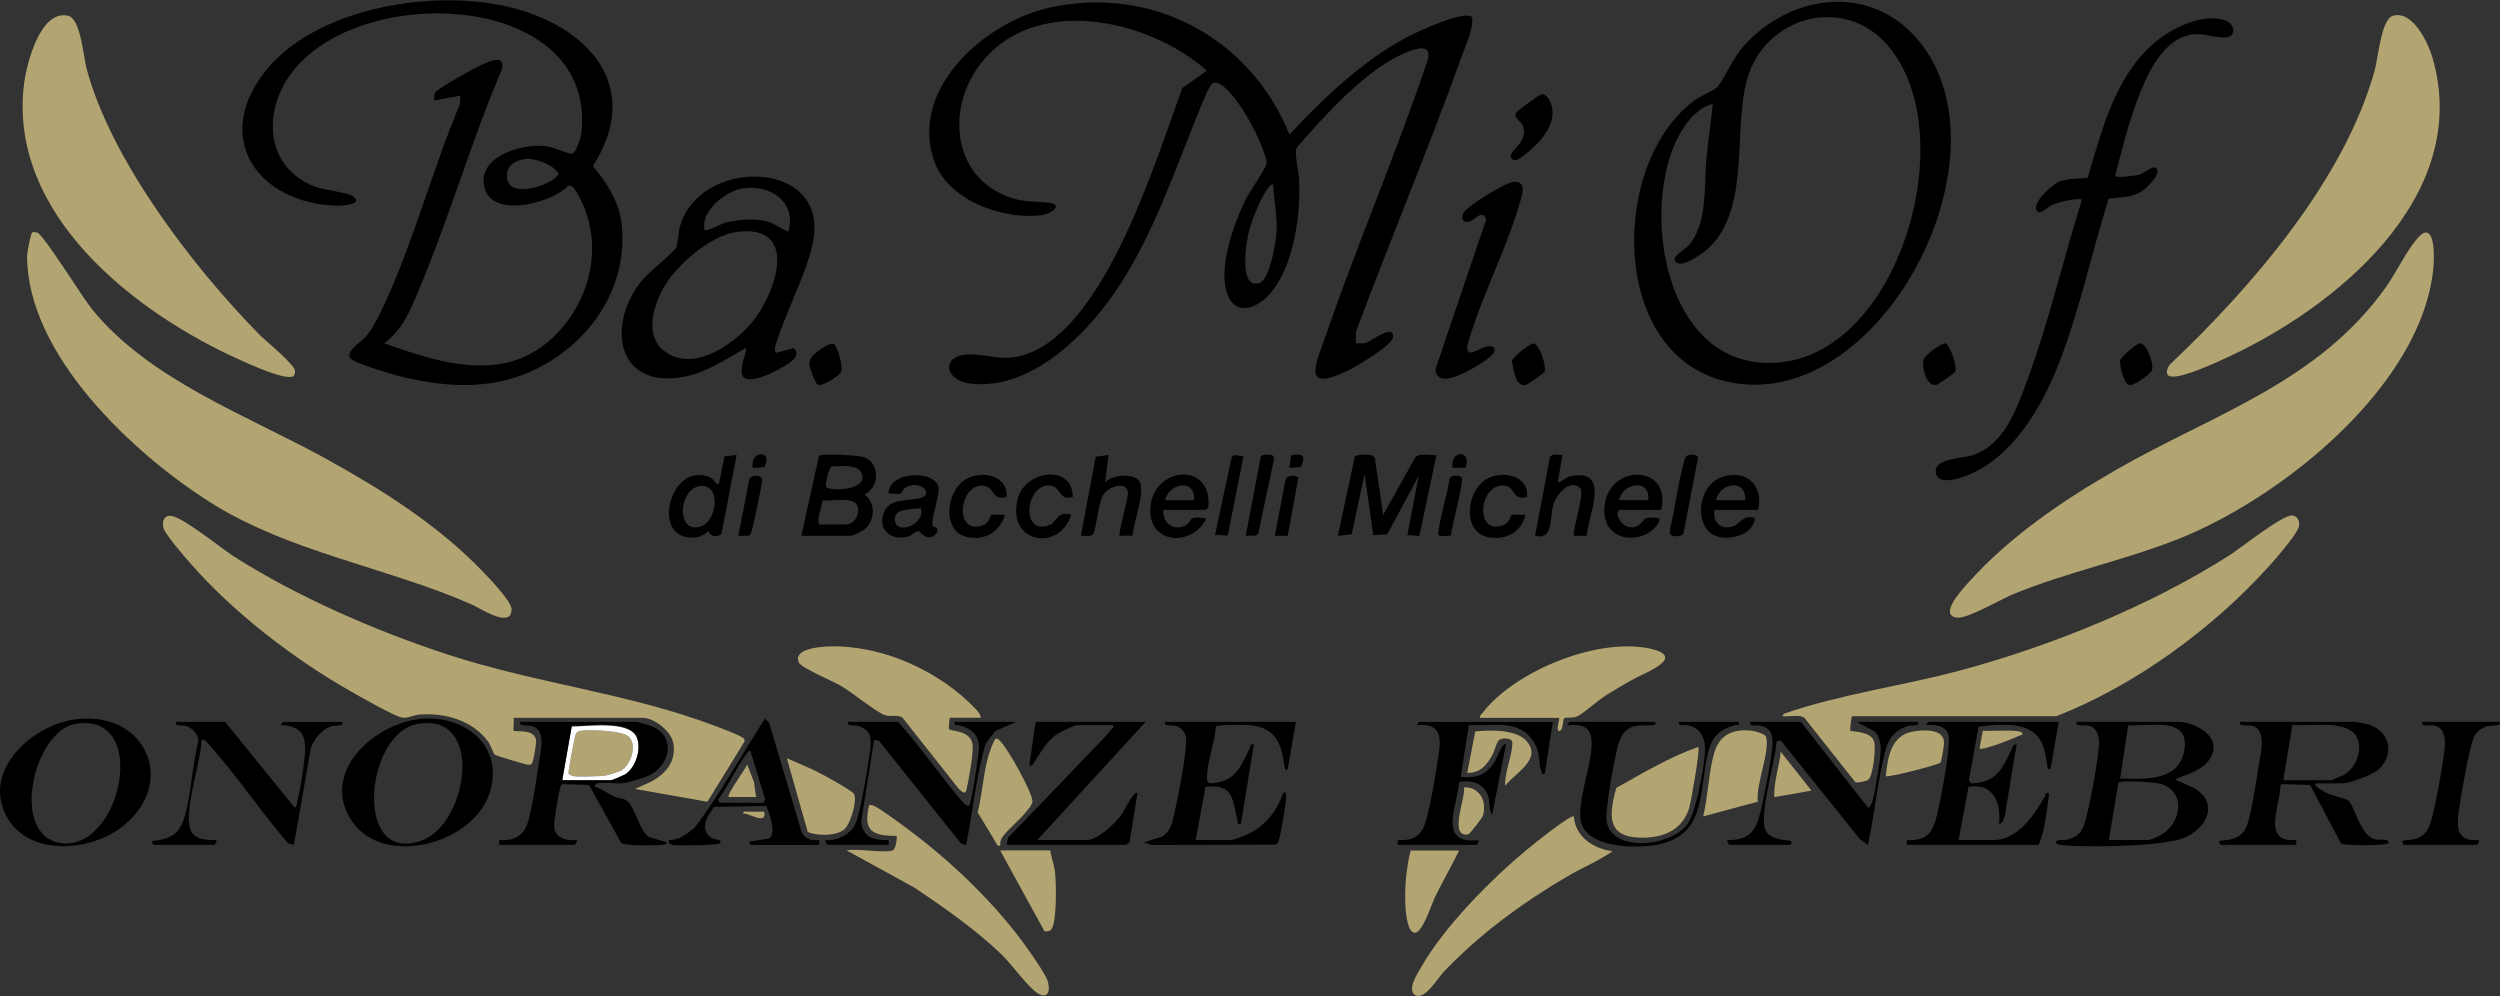 <svg width="128" height="51" viewBox="0 0 128 51" fill="none" xmlns="http://www.w3.org/2000/svg">
<rect x="0" y="0" width="128" height="51" fill="#333333" stroke="none"/>
<g clip-path="url(#clip0_559_8)">
<path d="M90.003 41.044L87.201 41.8C87.458 40.782 87.479 39.511 87.775 38.524C88.057 37.588 88.786 37.295 89.717 37.417C89.87 37.437 90.371 37.581 90.416 37.712C90.652 38.411 89.876 40.222 90.002 41.045L90.003 41.044Z" fill="#B3A571"/>
<path d="M40.285 38.822C40.821 39.062 41.392 39.285 41.913 39.552C42.203 39.7 43.608 40.465 43.719 40.644C43.911 40.956 43.552 42.19 43.224 42.467C42.809 42.818 41.819 42.803 41.357 42.596L40.286 38.82L40.285 38.822Z" fill="#B3A571"/>
<path d="M80.581 41.804C80.652 42.858 81.6 43.456 82.567 43.584C81.83 44.089 81.001 44.431 80.225 44.885C77.938 46.226 75.75 47.833 73.919 49.755C73.631 50.057 72.891 51.307 72.422 50.925C72.064 50.632 72.557 49.88 72.735 49.566C73.945 47.432 76.337 45.026 78.225 43.462C78.487 43.243 80.42 41.689 80.579 41.803L80.581 41.804Z" fill="#B3A571"/>
<path d="M75.782 36.753C75.746 36.608 75.842 36.587 75.906 36.503C77.559 34.342 81.829 32.618 84.489 33.212C86.423 33.644 84.157 34.474 83.617 34.779C83.147 35.042 82.665 35.32 82.21 35.608C81.839 35.843 81.015 36.576 80.725 36.691C80.505 36.777 80.168 36.718 80.094 36.764C80 36.823 80.059 37.321 79.875 37.416C79.618 37.548 79.851 36.815 79.835 36.754H75.781L75.782 36.753Z" fill="#B3A571"/>
<path d="M74.706 43.547C74.316 44.348 73.869 45.119 73.476 45.92C73.301 46.28 72.838 47.749 72.444 47.757C72.086 47.764 71.993 46.855 71.971 46.574C71.898 45.572 71.987 44.518 72.223 43.547H74.705H74.706Z" fill="#B3A571"/>
<path d="M50.213 36.747H48.641C48.612 36.747 48.561 37.289 48.592 37.332C48.683 37.455 49.627 37.374 49.781 38.05C49.874 38.46 49.62 39.761 49.525 40.245C49.454 40.606 49.429 40.706 49.093 40.395L46.205 36.741C45.979 36.576 45.584 36.727 45.269 36.601C44.819 36.422 43.605 35.433 43.039 35.106C42.657 34.885 41.027 34.193 40.905 33.928C40.571 33.204 42.02 33.111 42.472 33.097C45.181 33.02 48.106 34.358 49.956 36.299C50.062 36.41 50.214 36.583 50.213 36.746V36.747Z" fill="#B3A571"/>
<path d="M45.704 43.541C45.857 43.492 45.937 42.957 45.911 42.796C44.666 42.796 44.174 42.562 44.504 41.221C44.57 41.215 44.629 41.219 44.694 41.238C44.994 41.325 46.539 42.49 46.894 42.763C48.892 44.298 50.946 46.285 52.431 48.321C52.697 48.687 53.554 49.891 53.648 50.25C53.835 50.968 53.49 51.188 52.94 50.711C52.395 50.238 51.831 49.4 51.25 48.842C49.914 47.561 48.373 46.5 46.847 45.462L43.346 43.541C43.92 43.428 45.23 43.693 45.704 43.541Z" fill="#B3A571"/>
<path d="M51.206 43.293C51.186 43.317 51.091 43.322 51.041 43.235C50.724 42.678 50.382 42.151 50.06 41.599C50.373 40.344 50.339 38.974 50.96 37.825C51.106 37.796 51.165 37.901 51.249 37.989C51.623 38.372 52.843 40.542 52.862 41.024C52.868 41.202 52.581 41.512 52.447 41.674C52.156 42.025 51.495 42.56 51.285 42.914C51.196 43.065 51.219 43.277 51.207 43.292L51.206 43.293Z" fill="#B3A571"/>
<path d="M53.771 43.539C53.824 43.894 53.957 44.228 54.009 44.584C54.079 45.056 54.14 47.425 53.773 47.64C53.684 47.693 53.581 47.689 53.481 47.69L51.206 43.539H53.771Z" fill="#B3A571"/>
<path d="M99.346 39.053C99.243 39.153 96.655 39.836 96.552 39.735C96.656 38.762 96.817 37.648 97.953 37.452C98.46 37.365 99.544 37.289 99.534 38.032C99.532 38.172 99.409 38.992 99.346 39.053Z" fill="#B3A571"/>
<path d="M78.156 37.937C78.982 38.865 77.59 39.565 77.064 40.23C77.023 39.56 77.442 38.66 77.433 38.027C77.43 37.767 76.939 37.77 76.775 37.87C76.636 37.953 76.51 38.479 76.408 38.661C76.115 39.182 75.78 39.586 75.122 39.569L75.531 37.451C76.276 37.37 77.619 37.333 78.157 37.937H78.156Z" fill="#B3A571"/>
<path d="M74.955 40.314C75.76 40.275 76.135 41.034 75.931 41.747C75.898 41.859 75.27 42.703 75.161 42.722C74.15 42.891 75.062 40.805 74.956 40.314H74.955Z" fill="#B3A571"/>
<path d="M103.502 37.496C103.649 37.638 103.446 37.636 103.384 37.668C103.136 37.797 101.485 38.45 101.351 38.324L101.519 37.416C101.843 37.443 103.338 37.337 103.501 37.496H103.502Z" fill="#B3A571"/>
<path d="M39.126 41.56C39.281 42.227 38.436 41.686 38.051 41.641C38.031 41.497 38.239 41.562 38.339 41.558C38.601 41.548 38.865 41.565 39.126 41.558V41.56Z" fill="#B3A571"/>
<path d="M124.167 11.909C124.694 11.831 124.621 13.34 124.593 13.668C124.047 19.738 116.807 25.505 111.528 27.597C108.775 28.689 105.83 29.289 103.09 30.416C102.456 30.677 100.765 31.667 100.233 31.623C99.174 31.536 100.537 30.099 100.812 29.793C102.902 27.466 105.632 25.613 108.329 24.063C113.315 21.199 118.672 19.597 122.155 14.707C122.664 13.992 123.267 12.738 123.822 12.15C123.914 12.053 124.027 11.928 124.167 11.908V11.909Z" fill="#B3A571"/>
<path d="M122.51 0.81C123.53 0.506 124.321 2.189 124.546 2.963C126.615 10.111 119.489 15.851 113.781 18.416C113.299 18.632 111.429 19.504 111.029 19.232C110.852 19.112 110.988 18.772 111.116 18.647C115.264 14.72 120.023 9.225 121.584 3.61C121.756 2.989 121.919 0.986 122.51 0.81Z" fill="#B3A571"/>
<path d="M94.819 36.671C94.793 36.697 94.708 37.384 94.734 37.41C94.793 37.471 95.797 37.419 95.956 37.968C96.049 38.284 95.908 39.78 95.639 39.936C95.538 39.995 95.087 40.103 94.996 40.05L92.379 36.744C92.112 36.568 91.579 36.712 91.257 36.666L91.339 36.541C94.279 35.526 97.378 35.13 100.377 34.323C105.009 33.077 110.131 31.003 114.17 28.415C114.749 28.045 116.879 26.343 117.361 26.392C117.643 26.42 117.769 26.718 117.698 26.973C117.58 27.4 116.479 28.651 116.122 29.045C113.247 32.222 109.266 35.118 105.284 36.669H94.818L94.819 36.671Z" fill="#B3A571"/>
<path d="M86.952 38.243C87.055 38.359 86.595 40.969 86.501 41.312C86.2 42.418 85.277 42.868 84.184 42.888C82.282 42.924 82.339 41.841 82.757 40.338C84.117 39.577 85.479 38.764 86.952 38.242V38.243Z" fill="#B3A571"/>
<path d="M92.746 40.48L90.844 40.812C90.81 40.024 91.098 39.27 91.175 38.492L92.746 40.48Z" fill="#B3A571"/>
<path d="M29.32 39.729C29.287 39.724 29.114 39.639 29.108 39.593C29.093 39.494 29.418 37.76 29.464 37.635C29.549 37.403 29.689 37.424 29.895 37.404C30.348 37.359 31.846 37.42 32.173 37.702C32.661 38.126 32.295 39.189 31.784 39.461C31.682 39.516 30.974 39.73 30.893 39.73C30.44 39.73 29.732 39.795 29.321 39.73L29.32 39.729Z" fill="#B3A571"/>
<path d="M37.305 40.806C37.192 40.704 38.171 39.361 38.257 39.148L38.605 40.044L38.712 40.806H37.305Z" fill="#B3A571"/>
<path d="M26.114 31.51C25.745 31.932 24.524 31.111 24.122 30.935C19.76 29.03 14.804 28.27 10.783 25.732C6.83 23.236 1.379 18.161 1.387 13.095C1.387 12.934 1.574 11.954 1.65 11.902C1.701 11.867 1.846 11.887 1.914 11.91C2.239 12.024 4.235 15.246 4.706 15.827C7.655 19.46 12.668 21.271 16.675 23.479C19.521 25.047 22.414 26.872 24.677 29.22C25.025 29.58 26.149 30.743 26.191 31.169C26.199 31.242 26.156 31.461 26.115 31.51H26.114Z" fill="#B3A571"/>
<path d="M26.3 36.751C26.32 36.873 26.272 37.388 26.3 37.414C26.387 37.496 27.346 37.288 27.446 37.89C27.471 38.042 27.309 39.051 27.216 39.119C27.152 39.166 27.086 39.157 27.013 39.153C26.911 39.148 25.397 38.691 25.328 38.636C25.265 38.584 25.118 38.147 25.012 37.999C24.221 36.886 22.774 36.478 21.46 36.586C21.161 36.611 20.879 36.796 20.57 36.736C20.155 36.657 18.373 35.634 17.888 35.356C14.985 33.7 11.903 31.324 9.709 28.798C9.423 28.47 8.422 27.331 8.359 26.996C8.308 26.712 8.382 26.398 8.715 26.406C9.305 26.423 11.29 28.049 11.943 28.468C15.178 30.545 19.291 32.327 22.948 33.521C27.455 34.996 32.18 35.489 36.604 37.163C36.853 37.258 38.024 37.687 38.097 37.827C38.129 37.887 38.134 37.934 38.101 37.996L36.22 41.049L32.507 40.395L33.391 39.996C34.133 39.564 34.625 38.966 34.473 38.054C34.37 37.431 33.492 36.751 32.88 36.751H26.302H26.3Z" fill="#B3A571"/>
<path d="M15.034 19.255C14.637 19.505 12.813 18.662 12.342 18.452C6.912 16.028 0.362 10.958 1.239 4.24C1.37 3.239 2.07 0.481 3.486 0.808C4.132 0.958 4.266 2.882 4.432 3.507C5.682 8.201 9.888 13.678 13.265 17.115C13.589 17.445 15.066 18.637 15.108 18.989C15.115 19.045 15.064 19.236 15.034 19.255Z" fill="#B3A571"/>
<path d="M28.783 39.98L29.274 37.198C30.064 37.205 32.15 36.879 32.579 37.711C32.873 38.282 32.569 39.352 32.004 39.683C31.933 39.724 31.266 39.979 31.224 39.979H28.783V39.98ZM29.32 39.73C29.731 39.795 30.439 39.73 30.892 39.73C30.974 39.73 31.681 39.517 31.783 39.462C32.294 39.19 32.66 38.126 32.172 37.703C31.846 37.42 30.347 37.361 29.895 37.404C29.688 37.424 29.548 37.404 29.463 37.635C29.417 37.76 29.092 39.494 29.107 39.593C29.115 39.639 29.288 39.724 29.319 39.729L29.32 39.73Z" fill="#FDFDFD"/>
<path d="M114.24 1.813C113.962 2.09 112.906 1.73 112.481 1.744C110.746 1.801 109.885 3.886 109.377 5.27C108.932 6.478 108.618 7.75 108.302 8.999C108.309 9.13 109.395 8.992 109.564 8.936C109.808 8.855 110.416 8.282 110.46 8.751C110.49 9.084 109.848 9.697 109.565 9.849C109.038 10.133 108.531 10.091 107.963 10.167C107.085 12.977 106.467 15.932 105.388 18.674C104.506 20.916 102.981 23.518 100.59 24.392C100.166 24.547 99.064 24.859 99.11 24.079C99.146 23.469 100.521 23.463 100.996 23.308C102.658 22.767 103.284 20.855 103.835 19.358C104.916 16.431 105.627 13.306 106.566 10.326C106.581 10.176 106.569 10.201 106.439 10.198C106.056 10.19 105.365 10.351 105.017 10.515C104.861 10.589 104.377 11.122 104.254 10.728C104.118 10.292 105.126 9.398 105.51 9.27C105.914 9.135 106.459 9.143 106.884 9.112C107.623 6.663 108.273 3.947 110.287 2.205C111.16 1.448 112.827 0.61 113.989 1.067C114.273 1.178 114.483 1.569 114.239 1.814L114.24 1.813Z" fill="black"/>
<path d="M127.995 36.961C128.057 37.221 127.586 37.117 127.349 37.183C127.062 37.263 126.841 37.43 126.692 37.686C126.443 38.118 125.912 41.173 125.854 41.817C125.777 42.669 126.002 43.065 126.919 43.01C126.954 43.087 126.846 43.258 126.796 43.258H123.072L122.988 43.092C123.137 42.887 124.002 43.237 124.395 42.263C124.642 41.653 125.114 38.957 125.172 38.236C125.208 37.789 125.151 37.264 124.628 37.145C124.41 37.094 123.959 37.248 124.025 36.961H127.997H127.995Z" fill="black"/>
<path d="M100.091 19.05C100.064 19.098 99.265 19.662 99.195 19.687C98.638 19.888 98.376 18.767 98.49 18.401C98.558 18.185 99.428 17.521 99.643 17.582C99.873 17.808 100.248 18.782 100.092 19.049L100.091 19.05Z" fill="black"/>
<path d="M87.925 4.465C88.326 3.977 88.681 3.041 89.228 2.414C91.584 -0.283 95.693 -0.892 98.166 1.999C103.241 7.93 96.199 21.368 88.359 19.525C82.301 18.101 82.459 8.154 86.844 5.082C87.05 4.937 87.853 4.553 87.924 4.465H87.925ZM87.697 5.315C86.735 5.559 86.021 6.669 85.671 7.554C84.095 11.536 85.489 18.941 90.964 18.57C97.408 18.134 100.607 6.406 96.467 2.126C94.181 -0.239 90.368 0.95 89.474 3.987C88.699 6.617 89.648 10.572 87.534 12.65C87.244 12.936 86.198 13.714 85.83 13.44C85.483 13.183 86.258 12.789 86.457 12.566C87.424 11.491 87.25 9.52 87.367 8.174C87.451 7.222 87.604 6.267 87.697 5.315Z" fill="black"/>
<path d="M118.563 40.111C118.427 40.229 118.991 40.53 119.057 40.568C119.391 40.754 120.033 40.857 120.195 40.961C120.58 41.208 120.793 42.775 121.617 42.975C121.85 43.031 122.348 42.901 122.285 43.174C122.163 43.302 120.056 43.308 119.858 43.182L118.275 40.189L116.818 40.145L116.755 40.247C116.744 41.282 115.779 43.164 117.568 43.008V43.257H113.72C113.684 43.257 113.538 43.122 113.677 43.048C114.227 43.003 114.738 42.921 114.993 42.378C115.252 41.826 115.538 39.915 115.642 39.217C115.727 38.65 116.065 37.459 115.394 37.189C115.114 37.077 114.629 37.253 114.672 36.961H120.588C120.644 36.961 121.189 37.071 121.279 37.098C122.387 37.439 122.629 38.69 121.735 39.433C121.437 39.681 120.294 40.108 119.927 40.108H118.561L118.563 40.111ZM116.907 39.945H119.347C119.382 39.945 119.919 39.726 119.997 39.682C120.47 39.417 120.772 38.856 120.789 38.316C120.844 36.672 118.388 37.217 117.368 37.122L116.906 39.944L116.907 39.945Z" fill="black"/>
<path d="M111.653 36.962C112.541 37.056 113.787 37.77 113.172 38.814C112.799 39.445 111.981 39.625 111.364 39.905L112.381 40.375C113.679 41.177 112.916 42.505 111.738 42.928C110.559 43.352 106.809 43.399 105.526 43.262C105.409 43.249 105.111 43.162 105.321 43.05C105.472 42.968 105.678 43.036 105.841 42.99C106.348 42.849 106.571 42.655 106.734 42.145C106.976 41.388 107.438 38.864 107.474 38.077C107.493 37.675 107.357 37.246 106.919 37.145C106.701 37.094 106.25 37.248 106.316 36.961H111.653V36.962ZM108.55 39.862C109.827 39.88 111.572 40.027 111.84 38.393C112.129 36.63 110.025 37.224 108.964 37.128L108.55 39.861V39.862ZM107.97 43.011H109.997C110.074 43.011 110.484 42.832 110.592 42.777C111.632 42.247 111.981 40.601 110.7 40.153C110.383 40.042 108.543 39.932 108.462 40.081L107.97 43.011Z" fill="black"/>
<path d="M3.94 36.819C7.606 36.412 9.105 40.265 6.138 42.416C4.478 43.618 1.428 43.831 0.334 41.793C-0.944 39.407 1.713 37.066 3.941 36.819H3.94ZM3.854 37.064C1.69 37.433 0.425 42.968 3.256 43.177C6.243 43.398 7.672 36.412 3.854 37.064Z" fill="black"/>
<path d="M21.482 36.815C23.78 36.559 25.874 38.203 25.054 40.641C24.177 43.247 19.588 44.444 17.991 42.005C16.396 39.568 19.103 37.08 21.482 36.815ZM21.396 37.06C18.649 37.524 18.062 44.461 21.69 42.989C23.942 42.075 24.814 36.483 21.396 37.06Z" fill="black"/>
<path d="M105.406 36.962L104.992 39.364C104.775 39.383 104.855 39.374 104.83 39.239C104.699 38.525 104.666 37.809 103.946 37.388C103.285 37.002 102.031 37.091 101.306 37.206L100.807 39.94L100.906 40.107C102.208 40.097 102.54 39.337 103.012 38.333C103.069 38.211 103.067 38.087 103.256 38.123C103.054 39.143 102.931 40.184 102.737 41.206C102.684 41.477 102.663 42.164 102.348 42.182C102.484 41.109 102.035 40.055 100.787 40.288L100.278 43.011H102.058C103.332 43.011 104.162 41.697 104.706 40.771C104.77 40.664 104.691 40.563 104.912 40.608C104.795 41.474 104.726 42.465 104.375 43.258H97.631V43.01C98.664 43.068 98.97 42.613 99.181 41.703C99.363 40.915 99.847 38.437 99.782 37.746C99.728 37.163 99.122 37.083 98.624 37.126C98.618 37.072 98.734 36.961 98.748 36.961H105.409L105.406 36.962Z" fill="black"/>
<path d="M77.491 9.315C78.074 9.279 77.998 9.731 77.892 10.119C77.216 12.625 75.828 15.179 75.123 17.708C75.054 18.571 76.027 17.48 76.446 17.779C76.81 18.023 75.868 18.578 75.692 18.686C75.191 18.994 73.553 19.974 73.498 18.898L76.1 11.219C75.889 10.701 75.513 11.253 75.288 11.325C74.945 11.436 74.79 11.285 74.905 10.941C75.019 10.596 77.085 9.337 77.489 9.312L77.491 9.315Z" fill="black"/>
<path d="M11.53 36.962L15.088 41.352C15.219 41.276 15.187 41.173 15.214 41.065C15.339 40.565 15.462 39.826 15.531 39.309C15.675 38.208 15.853 37.166 14.386 37.127C14.38 37.073 14.495 36.962 14.51 36.962H17.53C17.594 37.224 17.186 37.112 16.965 37.183C16.5 37.332 16.075 37.837 15.917 38.288L15.047 43.259L14.753 43.182C13.353 41.57 12.092 39.648 10.661 38.083C10.568 37.982 10.494 37.846 10.333 37.873C10.228 39.073 9.77 40.389 9.681 41.57C9.593 42.751 9.932 43.026 11.077 43.01C11.111 43.087 11.003 43.258 10.953 43.258H7.892C7.851 43.258 7.711 43.114 7.85 43.05C9.046 42.928 9.325 42.464 9.567 41.372C9.817 40.239 9.874 39.048 10.162 37.921C10.127 37.549 9.854 37.278 9.509 37.166C9.296 37.097 8.946 37.232 9.01 36.961H11.534L11.53 36.962Z" fill="black"/>
<path d="M66.349 36.962L65.934 39.364C65.807 39.493 65.788 39.353 65.772 39.239C65.602 38.07 65.332 37.261 63.99 37.128C63.752 37.105 62.329 37.086 62.248 37.206C62.2 37.987 61.82 38.992 61.796 39.742C61.792 39.87 61.78 40.061 61.933 40.105C63.246 40.06 63.509 39.285 63.995 38.289C64.054 38.171 63.978 38.082 64.197 38.123L63.535 42.182C63.3 42.221 63.397 42.133 63.358 41.991C63.087 40.976 63.21 40.12 61.724 40.285L61.218 43.011H62.997C63.21 43.011 63.816 42.755 64.033 42.64C64.835 42.216 65.408 41.468 65.687 40.609C65.8 40.498 65.843 40.616 65.854 40.734C65.879 40.986 65.586 42.644 65.499 42.947C65.465 43.065 65.43 43.201 65.3 43.246L58.937 43.263L58.569 43.133L59.508 42.832C59.935 42.57 60.011 42.152 60.115 41.701C60.286 40.973 60.806 38.347 60.724 37.744C60.694 37.522 60.495 37.274 60.285 37.189C60.026 37.084 59.592 37.243 59.645 36.961H66.347L66.349 36.962Z" fill="black"/>
<path d="M58.655 36.961L53.11 43.01H55.635C56.219 43.01 57.123 42.138 57.447 41.676C57.531 41.556 58.068 40.433 58.241 40.608L57.829 43.116C57.817 43.174 57.643 43.258 57.62 43.258H51.538L51.617 42.881C52.962 41.495 54.308 40.108 55.635 38.703C55.99 38.327 56.59 37.749 56.876 37.377C56.939 37.293 57.035 37.272 56.999 37.127H55.138C55.012 37.127 54.211 37.515 54.062 37.624C53.555 37.996 53.294 38.513 52.961 39.007C52.889 39.114 52.866 39.232 52.697 39.198L53.027 36.961H58.653H58.655Z" fill="black"/>
<path d="M45.952 36.961C46.195 37.03 48.687 40.4 49.141 40.895C49.263 41.028 49.41 41.228 49.593 41.271C49.746 41.273 50.137 38.422 50.126 38.258C50.078 37.518 49.719 37.319 49.095 37.126C48.969 37.087 48.847 37.222 48.89 36.961H52.035L50.965 37.422L50.46 38.077C49.977 39.761 49.806 41.535 49.468 43.258L49.217 43.202L45.004 37.928L44.753 37.872L44.096 42.045C44.147 42.873 44.775 43.042 45.498 43.01V43.258H42.394C42.344 43.258 42.235 43.087 42.271 43.01C42.906 43.07 43.628 42.674 43.847 42.061C44.079 41.415 44.545 38.775 44.58 38.066C44.604 37.559 44.405 37.306 43.93 37.162C43.725 37.099 43.362 37.232 43.428 36.961H45.952Z" fill="black"/>
<path d="M79.506 36.961L79.092 39.613C78.89 39.639 78.961 39.613 78.918 39.496C78.733 39.006 78.908 38.629 78.558 38.035C77.811 36.769 76.441 37.194 75.205 37.127L74.79 39.777C75.637 39.86 76.123 39.668 76.563 38.942C76.623 38.842 76.949 37.946 77.107 38.121L76.405 41.681C76.261 41.681 76.265 41.038 76.224 40.87C76.038 40.117 75.421 39.937 74.713 40.031C74.623 41.253 73.567 43.263 75.701 43.01C75.737 43.087 75.627 43.258 75.578 43.258H71.564V43.01C72.181 43.047 72.645 42.911 72.904 42.321C73.198 41.653 73.598 39.13 73.695 38.308C73.8 37.418 73.471 37.042 72.557 37.127C72.551 37.073 72.667 36.962 72.682 36.962H79.508L79.506 36.961Z" fill="black"/>
<path d="M92.207 36.961L95.642 41.352C95.717 41.404 95.844 41.124 95.868 41.041C96.002 40.568 96.317 38.712 96.296 38.258C96.285 38.025 96.174 37.631 96.006 37.464L95.06 36.961H98.205C98.271 37.232 97.909 37.098 97.703 37.163C96.603 37.508 96.537 38.359 96.327 39.348C96.054 40.639 95.925 41.968 95.638 43.257L95.227 42.965L91.172 37.911L90.96 37.952C90.919 38.906 90.006 41.827 90.421 42.558C90.641 42.947 91.271 43.006 91.668 43.05C91.806 43.123 91.66 43.258 91.625 43.258H88.564C88.514 43.258 88.405 43.087 88.441 43.01C89.829 43.042 89.997 42.242 90.235 41.118C90.41 40.289 90.693 38.962 90.747 38.151C90.779 37.663 90.704 37.313 90.18 37.166C89.951 37.101 89.535 37.233 89.598 36.961H92.205H92.207Z" fill="black"/>
<path d="M84.719 36.962C84.853 37.063 84.719 37.113 84.597 37.128C84.249 37.172 83.983 37.078 83.599 37.207C83.037 37.395 82.894 37.928 82.773 38.45C82.623 39.102 82.172 41.505 82.259 42.037C82.529 43.693 85.589 43.347 86.413 42.176C86.821 41.595 87.203 39.493 87.278 38.734C87.347 38.05 87.247 37.346 86.482 37.146C86.275 37.092 85.897 37.243 85.963 36.961H89.024C89.068 37.222 88.945 37.087 88.82 37.126C88.042 37.365 87.67 37.69 87.462 38.503C86.965 40.438 87.419 42.715 84.907 43.237C83.822 43.462 81.225 43.449 80.934 42.038C80.755 41.167 81.412 39.307 81.484 38.318C81.554 37.352 81.236 37.043 80.254 37.126C80.248 37.072 80.364 36.961 80.379 36.961H84.723L84.719 36.962Z" fill="black"/>
<path d="M78.906 4.827C79.148 4.767 79.332 5.104 79.402 5.293C79.758 6.266 78.967 7.176 78.267 7.759C78.038 7.95 77.472 8.487 77.35 8.005C77.322 7.664 78.308 7.222 77.956 6.412C77.856 6.182 77.522 6.101 77.616 5.786C77.641 5.701 78.798 4.856 78.908 4.829L78.906 4.827Z" fill="black"/>
<path d="M79.073 19.048C79.045 19.095 78.229 19.667 78.177 19.686C77.578 19.903 77.511 18.886 77.399 18.485C77.482 18.249 78.356 17.553 78.541 17.587C78.822 17.64 79.213 18.802 79.073 19.048Z" fill="black"/>
<path d="M109.519 17.584C109.885 17.484 110.277 18.622 110.192 18.923C110.133 19.131 109.249 19.775 109.022 19.718C108.738 19.647 108.504 18.703 108.551 18.447C108.581 18.283 109.386 17.619 109.519 17.583V17.584Z" fill="black"/>
<path d="M66.02 6.889C67.793 5.002 69.763 3.107 72.069 1.886C72.515 1.65 75.059 0.459 75.378 0.89C75.431 1.517 75.069 2.243 74.852 2.85C73.153 7.593 71.189 12.252 69.43 16.974L69.411 17.576C69.583 17.576 69.76 17.596 69.931 17.558C70.165 17.504 71.407 16.51 71.317 17.283C71.271 17.679 69.445 18.767 69.024 18.97C66.622 20.126 67.35 18.695 67.882 17.163C69.522 12.438 71.496 7.821 73.097 3.081C73.339 2.217 72.541 2.47 72.029 2.675C69.967 3.5 67.836 5.901 66.394 7.554C66.26 7.88 66.493 8.764 66.513 9.167C66.602 11.015 66.25 13.723 64.94 15.13C64.36 15.751 63.346 16.169 62.895 15.193C62.291 13.886 63.163 11.469 63.769 10.229C63.973 9.811 64.769 8.691 64.843 8.399C64.901 8.161 64.555 7.383 64.434 7.107C64.228 6.636 63.933 6.082 63.651 5.653C63.394 5.258 62.607 4.078 62.1 4.247C61.835 4.547 61.667 5.015 61.508 5.398C60.168 8.63 59.099 11.998 57.114 14.917C55.549 17.22 52.72 20.006 49.684 19.638C48.312 19.472 48.156 18.133 49.675 18.148C50.785 18.16 51.398 18.552 52.61 18.112C56.642 16.651 59.167 8.218 60.535 4.507L61.795 3.615C58.733 0.931 52.83 -0.355 50.095 3.415C48.45 5.683 48.81 9.09 51.682 10.097C52.421 10.357 52.917 10.302 53.646 10.368C54.479 10.444 53.899 10.964 53.231 11.03C51.257 11.226 48.536 10.251 47.83 8.237C46.533 4.533 50.467 1.095 53.767 0.382C59.008 -0.752 64.031 1.949 66.017 6.889H66.02ZM65.19 9.457C65.036 9.42 65.029 9.509 64.956 9.594C64.543 10.07 64.016 11.46 63.891 12.09C63.783 12.623 63.463 14.795 64.469 14.493C65.016 14.328 65.328 12.425 65.358 11.904C65.407 11.063 65.226 10.286 65.189 9.455L65.19 9.457Z" fill="black"/>
<path d="M23.569 4.897L22.244 5.146C22.238 5.005 22.228 4.867 22.288 4.733C22.365 4.558 24.204 3.528 24.506 3.391C24.932 3.197 25.906 2.684 25.683 3.575C24.035 7.469 22.825 11.733 21.127 15.584C20.767 16.402 20.398 17.021 19.68 17.573C22.824 18.713 26.219 19.721 28.741 16.829C30.511 14.8 30.897 11.826 29.341 9.558L29.113 9.498C28.213 10.442 24.937 11.284 24.765 9.374C24.633 7.907 26.845 7.342 27.975 7.485C28.355 7.534 28.98 7.85 29.255 7.866C29.513 7.881 29.752 6.989 29.774 6.76C30.538 -0.818 17.1 -1.019 14.423 4.562C13.486 6.515 13.976 8.7 16.08 9.538C16.592 9.741 17.785 9.847 18.058 10.042C18.691 10.495 17.415 10.539 17.159 10.529C13.294 10.379 10.91 7.192 13.479 3.781C16.048 0.371 22.297 -0.654 26.337 0.428C30.288 1.487 32.887 4.55 30.356 8.503C31.056 9.326 31.689 10.323 31.821 11.424C32.251 15.014 29.772 18.168 26.484 19.291C24.581 19.94 22.5 19.761 20.573 19.289C20.076 19.167 18.332 18.655 17.993 18.393C17.556 18.055 18.535 17.495 18.804 17.152C19.106 16.766 19.401 16.172 19.612 15.724C21.152 12.46 22.138 8.675 23.549 5.333L23.569 4.897ZM26.859 8.146C26.261 8.228 25.835 8.585 25.987 9.229C26.2 10.133 28.222 9.513 28.613 8.907C28.344 8.423 27.39 8.073 26.859 8.146Z" fill="black"/>
<path d="M39.708 18.07L40.644 17.83C41.086 18.252 40.345 18.631 40.009 18.831C39.592 19.08 38.661 19.544 38.188 19.383C37.629 19.193 38.353 17.822 38.174 17.822C37.16 18.392 36.179 19.077 35.009 19.293C31.528 19.937 31.045 16.58 32.879 14.342C33.172 13.985 34.536 12.872 34.617 12.685C34.715 12.454 34.723 11.897 34.821 11.564C35.828 8.166 41.887 8.146 41.696 11.82C41.615 13.373 40.369 15.646 39.871 17.201C39.78 17.485 39.604 17.784 39.71 18.07H39.708ZM40.365 11.857C40.803 10.303 39.372 9.398 37.962 9.658C37.166 9.805 35.949 10.744 36.059 11.649C36.073 11.764 36.023 11.8 36.185 11.775C36.461 11.734 36.898 11.458 37.203 11.384C37.797 11.239 38.683 11.177 39.274 11.333C39.661 11.435 39.988 11.732 40.364 11.856L40.365 11.857ZM37.699 11.88C36.337 12.067 34.556 13.626 33.928 14.815C33.391 15.831 32.993 17.308 34.133 18.058C35.581 19.012 37.567 17.636 38.507 16.499C39.737 15.008 40.97 11.432 37.699 11.88Z" fill="black"/>
<path d="M41.637 18.184C41.776 18.033 42.495 17.492 42.684 17.611C42.901 17.747 43.187 18.798 43.056 19.066C42.984 19.214 42.085 19.832 41.855 19.691C41.745 19.622 41.454 18.835 41.443 18.683C41.429 18.485 41.504 18.328 41.637 18.185V18.184Z" fill="black"/>
<path d="M70.819 26.358L72.468 23.413C72.699 23.178 73.232 23.337 73.549 23.293L72.67 27.44L72.057 27.393L72.637 24.37L71.024 27.354L70.314 27.4L69.865 24.287L69.204 27.355L68.499 27.436L69.366 23.377C69.472 23.252 70.283 23.208 70.388 23.433L70.816 26.36L70.819 26.358Z" fill="black"/>
<path d="M41.028 27.435L41.935 23.33C42.117 23.211 43.889 23.303 44.194 23.395C45.07 23.661 45.06 24.947 44.258 25.322C44.851 25.727 44.8 26.642 44.284 27.09C44.16 27.197 43.687 27.434 43.553 27.434H41.028V27.435ZM42.571 23.884C42.452 23.923 42.219 24.837 42.305 24.955C42.748 25.174 44.471 25.056 44.113 24.227C43.9 23.732 43.012 23.885 42.571 23.882V23.884ZM41.98 26.855H43.305C43.772 26.855 44.108 26.249 43.848 25.814C43.622 25.438 42.533 25.671 42.114 25.62C42.101 25.838 41.752 26.799 41.981 26.855H41.98Z" fill="black"/>
<path d="M37.719 23.289L36.934 27.35C36.684 27.521 36.375 27.489 36.271 27.184C35.991 27.47 35.673 27.551 35.278 27.516C33.326 27.339 34.409 23.584 36.36 24.444C36.604 24.551 36.58 24.81 36.808 24.782L37.094 23.369L37.719 23.29V23.289ZM35.876 24.881C34.855 24.966 34.608 26.913 35.545 27.001C36.681 27.107 37.038 24.783 35.876 24.881Z" fill="black"/>
<path d="M80.002 23.291L79.754 24.699C79.995 24.673 80.146 24.438 80.393 24.387C82.519 23.948 81.32 26.338 81.239 27.429L80.58 27.433C80.531 26.994 81.171 25.206 80.89 24.969C80.357 24.517 79.678 25.326 79.529 25.843C79.341 26.497 79.547 27.669 78.594 27.433L79.354 23.431C79.439 23.2 79.796 23.311 80 23.291H80.002Z" fill="black"/>
<path d="M59.564 26.106C59.506 26.779 60.112 27.229 60.716 26.888C61.081 26.682 60.785 26.414 61.593 26.521C61.708 26.536 61.736 26.475 61.714 26.643C61.005 27.945 58.898 27.878 58.895 26.148C58.89 23.888 62.098 23.546 61.867 25.969L61.756 26.106H59.564ZM61.136 25.61C61.213 24.48 59.868 24.726 59.647 25.61H61.136Z" fill="black"/>
<path d="M56.75 23.289L56.585 24.697C56.931 24.288 58.216 24.168 58.388 24.756C58.577 25.403 58.043 26.721 57.983 27.424L57.329 27.431C57.227 27.33 57.771 25.552 57.75 25.234C57.706 24.59 56.724 24.907 56.466 25.366C56.223 25.801 56.118 27.168 55.964 27.35C55.83 27.506 55.524 27.411 55.342 27.433L56.1 23.388L56.748 23.29L56.75 23.289Z" fill="black"/>
<path d="M82.94 26.104C82.624 26.199 82.96 26.898 83.392 26.984C83.963 27.097 84.103 26.592 84.277 26.532C84.373 26.499 85.044 26.441 84.966 26.642C84.476 27.894 81.944 27.979 82.154 25.897C82.372 23.722 85.606 23.76 85.051 26.105H82.94V26.104ZM84.388 25.607C84.514 24.482 83.075 24.706 82.899 25.607H84.388Z" fill="black"/>
<path d="M90.014 26.106H87.78C87.683 26.666 88.025 27.092 88.609 26.986C89.089 26.899 89.198 26.309 89.848 26.522C89.784 27.296 88.825 27.598 88.15 27.517C86.705 27.343 86.792 24.992 88.08 24.46C89.31 23.952 90.336 24.815 90.014 26.107V26.106ZM87.862 25.609H89.351C89.424 24.483 88.04 24.709 87.862 25.609Z" fill="black"/>
<path d="M47.967 27.029C48.084 27.221 47.838 27.506 47.602 27.508C47.248 27.512 47.142 27.211 47.016 27.189C46.917 27.171 46.657 27.426 46.493 27.472C45.639 27.709 44.9 27.126 45.257 26.235C45.567 25.46 46.547 25.682 47.156 25.486C47.84 25.264 47.072 24.546 46.373 24.952C46.221 25.04 46.174 25.258 46.1 25.276C45.934 25.317 45.68 25.247 45.497 25.274C45.476 24.128 47.821 24.039 48.044 24.923C48.151 25.349 47.598 26.678 47.771 26.933C47.808 26.988 47.947 26.994 47.967 27.028V27.029ZM47.152 26.021C46.799 26.078 45.888 26.019 45.826 26.481C45.688 27.496 47.396 26.909 47.152 26.021Z" fill="black"/>
<path d="M54.93 25.446C54.118 25.672 54.387 24.824 53.649 24.859C52.475 24.914 52.274 27.473 53.75 26.874C54.124 26.721 54.126 26.128 54.846 26.357C54.241 28.298 51.475 27.805 52.122 25.492C52.52 24.065 54.911 23.758 54.93 25.446Z" fill="black"/>
<path d="M78.182 25.446C77.367 25.671 77.641 24.827 76.901 24.86C75.681 24.915 75.525 27.471 77.002 26.874C77.302 26.753 77.353 26.367 77.406 26.352L78.1 26.358C77.904 27.272 77.059 27.682 76.174 27.498C74.801 27.215 75.066 24.927 76.302 24.433C77.096 24.116 78.29 24.412 78.182 25.446Z" fill="black"/>
<path d="M51.538 25.447C50.734 25.666 50.966 24.855 50.253 24.864C49.064 24.878 48.86 27.479 50.358 26.875C50.658 26.754 50.709 26.368 50.761 26.353L51.455 26.36C51.197 27.231 50.436 27.687 49.529 27.499C48.157 27.217 48.428 24.974 49.601 24.461C50.419 24.102 51.608 24.38 51.539 25.447H51.538Z" fill="black"/>
<path d="M63.783 27.43L64.543 23.427C64.624 23.204 64.954 23.285 65.138 23.299L65.24 23.458L64.43 27.29L64.311 27.42L63.783 27.431V27.43Z" fill="black"/>
<path d="M86.428 23.308C86.556 23.264 86.901 23.258 86.941 23.425L86.194 27.299C86.123 27.511 85.494 27.525 85.496 27.266C85.497 27.103 85.613 26.635 85.653 26.425C85.811 25.58 86.001 24.404 86.23 23.605C86.264 23.487 86.299 23.352 86.429 23.306L86.428 23.308Z" fill="black"/>
<path d="M62.862 27.418L62.211 27.387L63.056 23.427L63.174 23.297L63.666 23.364L62.862 27.418Z" fill="black"/>
<path d="M74.281 27.423C74.125 27.406 73.606 27.549 73.634 27.315C73.743 26.399 74.08 25.428 74.222 24.505C74.284 24.308 74.741 24.315 74.836 24.445C74.966 24.622 74.322 27.006 74.281 27.421V27.423Z" fill="black"/>
<path d="M37.802 27.436L38.36 24.558C38.44 24.293 39.015 24.273 39.026 24.558C39.034 24.734 38.523 27.179 38.451 27.299C38.419 27.354 38.401 27.41 38.329 27.425L37.802 27.436Z" fill="black"/>
<path d="M65.931 27.431L65.272 27.435L65.806 24.614C65.882 24.311 66.246 24.291 66.478 24.448L65.929 27.431H65.931Z" fill="black"/>
<path d="M75.036 23.952H74.374C74.216 23.072 75.365 22.961 75.036 23.952Z" fill="black"/>
<path d="M66.017 23.953L66.111 23.301C66.745 23.207 66.854 23.336 66.602 23.917L66.017 23.953Z" fill="black"/>
<path d="M38.545 23.957C38.35 23.072 39.629 22.991 39.13 23.921L38.545 23.957Z" fill="black"/>
<path d="M30.562 40.108C30.532 40.116 30.417 40.246 30.439 40.273C30.803 40.392 31.11 40.626 31.457 40.787C31.671 40.887 31.944 40.859 32.131 41.025C32.511 41.36 32.759 42.548 33.207 42.847L34.162 43.132C34.065 43.278 33.94 43.251 33.794 43.262C33.445 43.288 32.032 43.308 31.812 43.167L30.155 40.186L28.781 40.147C28.713 40.192 28.676 40.349 28.655 40.435C28.578 40.741 28.336 42.131 28.375 42.382C28.458 42.93 29.051 43.061 29.528 43.008C29.563 43.086 29.455 43.257 29.405 43.257H25.558V43.008C26.161 43.063 26.701 42.883 26.957 42.295C27.212 41.708 27.499 39.691 27.602 38.966C27.688 38.365 27.977 37.38 27.215 37.166C26.985 37.101 26.569 37.233 26.633 36.961H32.55C32.687 36.961 33.232 37.126 33.392 37.194C34.596 37.712 34.342 39.122 33.28 39.68C33.024 39.814 32.061 40.109 31.805 40.109C31.499 40.109 30.799 40.05 30.564 40.109L30.562 40.108ZM28.783 39.942H31.307C31.345 39.942 31.934 39.688 32.003 39.645C32.567 39.292 32.881 38.262 32.578 37.675C32.148 36.842 30.063 37.168 29.273 37.162L28.782 39.944L28.783 39.942Z" fill="black"/>
<path d="M38.422 43.259L38.339 43.093L39.395 42.928L39.484 42.827C39.678 42.384 39.394 41.696 39.241 41.265L36.561 41.312C36.235 41.761 35.816 42.382 36.352 42.847C36.585 43.049 36.924 42.907 36.891 43.175C36.795 43.276 34.712 43.306 34.451 43.259C34.309 43.233 34.218 43.17 34.244 43.012C34.782 43.023 35.168 42.702 35.558 42.381C36.906 40.623 37.958 38.65 39.167 36.797L39.378 37L41.047 42.62C41.238 42.974 41.563 43.05 41.94 43.012V43.26H38.422V43.259ZM36.85 41.104H39.084L39.176 40.933L38.421 38.452C38.289 38.432 38.258 38.56 38.196 38.641C37.681 39.322 37.285 40.244 36.765 40.94L36.849 41.104H36.85Z" fill="black"/>
</g>
<defs>
<clipPath id="clip0_559_8">
<rect width="128" height="51" fill="white"/>
</clipPath>
</defs>
</svg>
